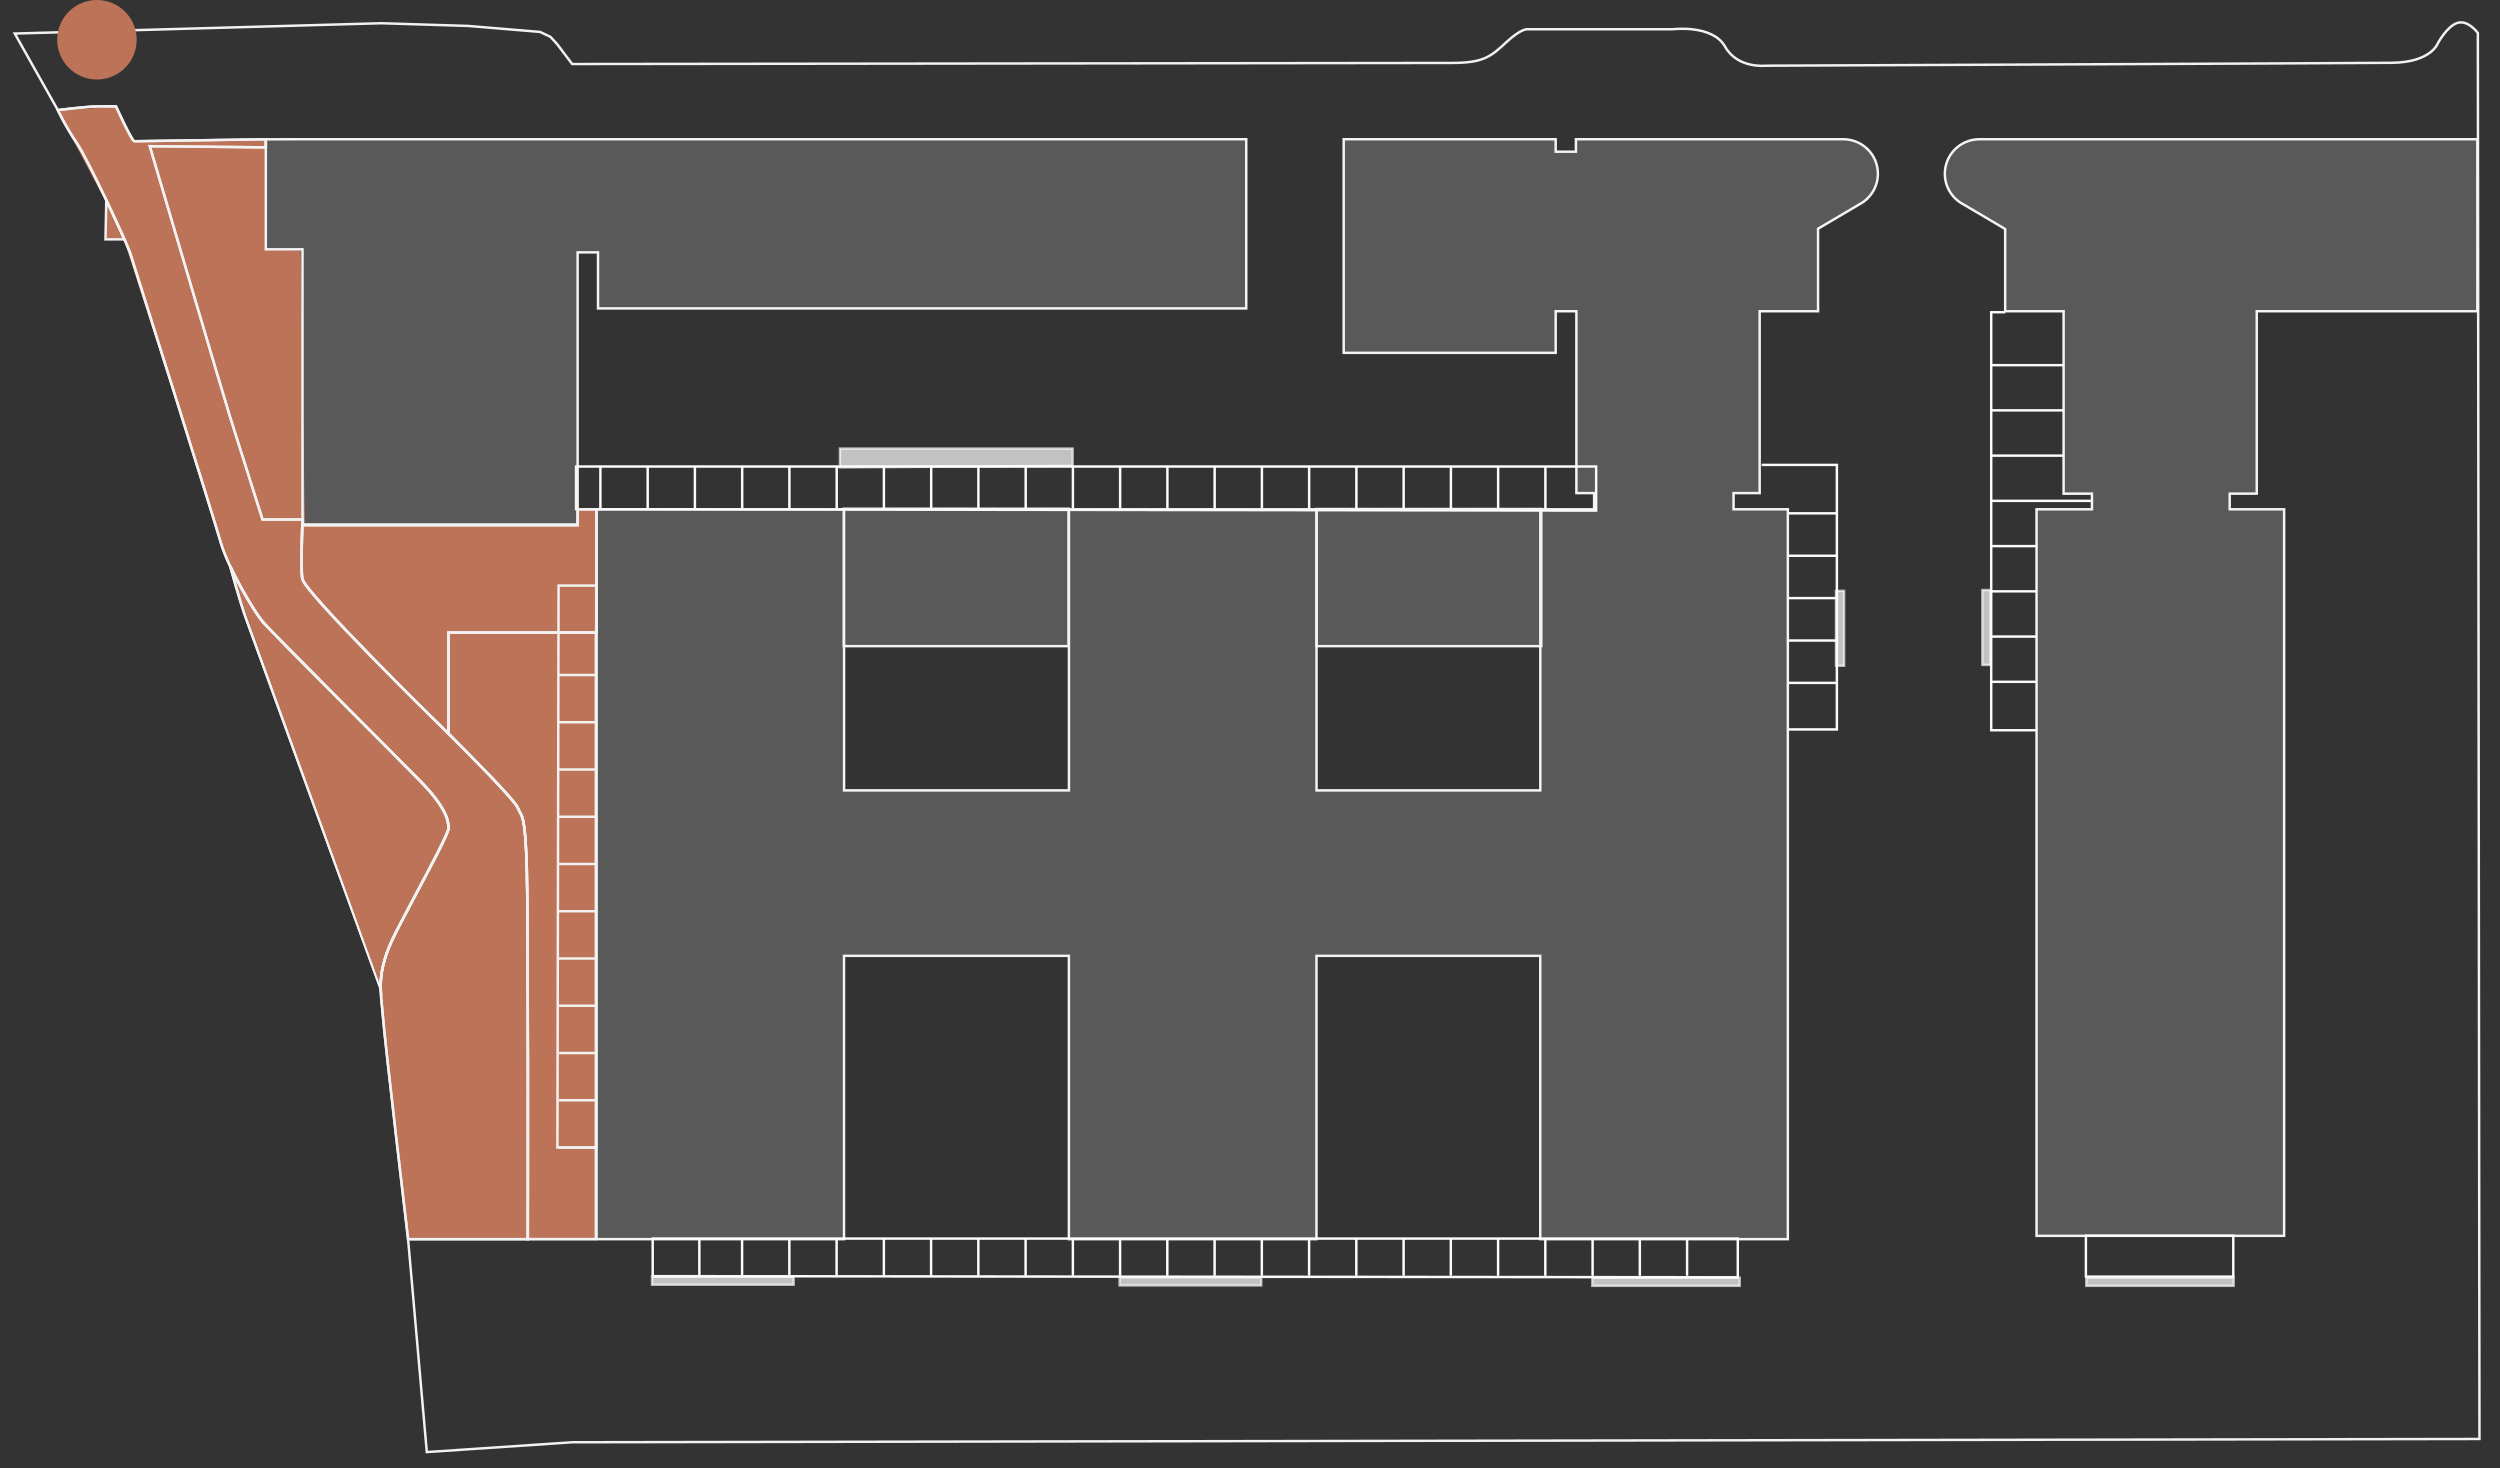 <?xml version="1.0" encoding="UTF-8"?> <svg xmlns="http://www.w3.org/2000/svg" xmlns:xlink="http://www.w3.org/1999/xlink" id="Outdoor_Bereiche" viewBox="0 0 555.29 326.12"><rect x="0" y="0" width="555.29" height="326.12" fill="#333333" stroke="none"/><defs><style>.cls-1,.cls-2,.cls-3{fill:none;}.cls-2{stroke:#f2f2f2;stroke-width:.55px;}.cls-2,.cls-3{stroke-miterlimit:10;}.cls-3{stroke:#fff;stroke-width:.27px;}.cls-4{fill:#f2f2f2;}.cls-5{fill:#fff;}.cls-6{fill:#bc7357;}.cls-7{clip-path:url(#clippath-9);}.cls-8{clip-path:url(#clippath-69);}.cls-9{clip-path:url(#clippath-84);}.cls-10{clip-path:url(#clippath-88);}.cls-11{clip-path:url(#clippath-86);}.cls-12{clip-path:url(#clippath-81);}.cls-13{clip-path:url(#clippath-83);}.cls-14{clip-path:url(#clippath-85);}.cls-15{clip-path:url(#clippath-80);}.cls-16{clip-path:url(#clippath-87);}.cls-17{clip-path:url(#clippath-82);}.cls-18{clip-path:url(#clippath-98);}.cls-19{clip-path:url(#clippath-89);}.cls-20{clip-path:url(#clippath-95);}.cls-21{clip-path:url(#clippath-99);}.cls-22{clip-path:url(#clippath-93);}.cls-23{clip-path:url(#clippath-94);}.cls-24{clip-path:url(#clippath-91);}.cls-25{clip-path:url(#clippath-96);}.cls-26{clip-path:url(#clippath-90);}.cls-27{clip-path:url(#clippath-92);}.cls-28{clip-path:url(#clippath-97);}.cls-29{clip-path:url(#clippath-79);}.cls-30{clip-path:url(#clippath-68);}.cls-31{clip-path:url(#clippath-73);}.cls-32{clip-path:url(#clippath-70);}.cls-33{clip-path:url(#clippath-75);}.cls-34{clip-path:url(#clippath-72);}.cls-35{clip-path:url(#clippath-78);}.cls-36{clip-path:url(#clippath-71);}.cls-37{clip-path:url(#clippath-77);}.cls-38{clip-path:url(#clippath-74);}.cls-39{clip-path:url(#clippath-76);}.cls-40{opacity:.2;}.cls-41{opacity:.5;}.cls-42{opacity:.7;}.cls-43{clip-path:url(#clippath-105);}.cls-44{clip-path:url(#clippath-100);}.cls-45{clip-path:url(#clippath-102);}.cls-46{clip-path:url(#clippath-103);}.cls-47{clip-path:url(#clippath-107);}.cls-48{clip-path:url(#clippath-104);}.cls-49{clip-path:url(#clippath-101);}.cls-50{clip-path:url(#clippath-108);}.cls-51{clip-path:url(#clippath-106);}</style><clipPath id="clippath"><rect class="cls-1" x="-802" y="-407" width="557" height="326.4"></rect></clipPath><clipPath id="clippath-1"><rect class="cls-1" x="-969.34" y="-1527.71" width="1171.34" height="1767.38"></rect></clipPath><clipPath id="clippath-3"><rect class="cls-1" x="-802" width="552.14" height="323.55"></rect></clipPath><clipPath id="clippath-4"><rect class="cls-1" x="-967.88" y="-163.81" width="1161.12" height="1751.96"></rect></clipPath><clipPath id="clippath-6"><rect class="cls-1" y="-407" width="556.31" height="326"></rect></clipPath><clipPath id="clippath-7"><rect class="cls-1" x="-167.14" y="-572.05" width="1169.9" height="1765.2"></rect></clipPath><clipPath id="clippath-9"><rect class="cls-1" y="1.15" width="554" height="324.64"></rect></clipPath><clipPath id="clippath-10"><rect class="cls-1" x="-166.44" y="-1113.52" width="1165.03" height="1757.86"></rect></clipPath><clipPath id="clippath-11"><rect class="cls-1" x="-166.44" y="-1113.52" width="1165.03" height="1757.86"></rect></clipPath><clipPath id="clippath-14"><rect class="cls-1" y="1.15" width="554" height="324.64"></rect></clipPath><clipPath id="clippath-16"><rect class="cls-1" y="1.15" width="554" height="324.64"></rect></clipPath><clipPath id="clippath-18"><rect class="cls-1" y="1.15" width="554" height="324.64"></rect></clipPath><clipPath id="clippath-66"><rect class="cls-1" y="1.15" width="554" height="324.64"></rect></clipPath><clipPath id="clippath-68"><rect class="cls-1" y="1.15" width="554" height="324.64"></rect></clipPath><clipPath id="clippath-69"><rect class="cls-1" x="186.29" y="99.36" width="52.24" height="4.72"></rect></clipPath><clipPath id="clippath-70"><rect class="cls-1" x="186.29" y="99.36" width="52.23" height="4.72"></rect></clipPath><clipPath id="clippath-71"><rect class="cls-1" y="1.15" width="554" height="324.64"></rect></clipPath><clipPath id="clippath-72"><rect class="cls-1" y="1.15" width="554" height="324.64"></rect></clipPath><clipPath id="clippath-73"><rect class="cls-1" x="144.55" y="283.29" width="32.01" height="2.36"></rect></clipPath><clipPath id="clippath-74"><rect class="cls-1" x="144.55" y="283.29" width="32.01" height="2.36"></rect></clipPath><clipPath id="clippath-75"><rect class="cls-1" x="248.41" y="283.44" width="32.01" height="2.36"></rect></clipPath><clipPath id="clippath-76"><rect class="cls-1" x="248.41" y="283.44" width="32.01" height="2.36"></rect></clipPath><clipPath id="clippath-77"><rect class="cls-1" x="353.4" y="283.53" width="33.29" height="2.36"></rect></clipPath><clipPath id="clippath-78"><rect class="cls-1" x="353.4" y="283.53" width="33.29" height="2.36"></rect></clipPath><clipPath id="clippath-79"><rect class="cls-1" x="463.12" y="283.53" width="33.29" height="2.36"></rect></clipPath><clipPath id="clippath-80"><rect class="cls-1" x="463.12" y="283.53" width="33.29" height="2.36"></rect></clipPath><clipPath id="clippath-81"><rect class="cls-1" x="440.04" y="130.78" width="2.36" height="17.19"></rect></clipPath><clipPath id="clippath-82"><rect class="cls-1" x="440.04" y="130.78" width="2.35" height="17.19"></rect></clipPath><clipPath id="clippath-83"><rect class="cls-1" x="407.53" y="130.96" width="2.36" height="17.19"></rect></clipPath><clipPath id="clippath-84"><rect class="cls-1" x="407.53" y="130.96" width="2.35" height="17.19"></rect></clipPath><clipPath id="clippath-85"><rect class="cls-1" y="1.15" width="554" height="324.64"></rect></clipPath><clipPath id="clippath-86"><rect class="cls-1" x="292.29" y="112.93" width="50.2" height="30.73"></rect></clipPath><clipPath id="clippath-87"><rect class="cls-1" x="187.28" y="112.87" width="50.2" height="30.79"></rect></clipPath><clipPath id="clippath-88"><rect class="cls-1" y="1.15" width="554" height="324.64"></rect></clipPath><clipPath id="clippath-89"><rect class="cls-1" x="186.56" y="99.63" width="51.69" height="4.17"></rect></clipPath><clipPath id="clippath-90"><rect class="cls-1" x="58.9" y="30.79" width="218.04" height="86.06"></rect></clipPath><clipPath id="clippath-91"><rect class="cls-1" x="58.9" y="30.79" width="218.04" height="86.05"></rect></clipPath><clipPath id="clippath-92"><rect class="cls-1" x="132.35" y="30.79" width="284.9" height="244.58"></rect></clipPath><clipPath id="clippath-93"><rect class="cls-1" x="132.35" y="30.79" width="284.9" height="244.58"></rect></clipPath><clipPath id="clippath-94"><rect class="cls-1" x="431.84" y="30.79" width="118.55" height="243.84"></rect></clipPath><clipPath id="clippath-95"><rect class="cls-1" x="431.84" y="30.79" width="118.56" height="243.84"></rect></clipPath><clipPath id="clippath-96"><rect class="cls-1" y="1.15" width="554" height="324.64"></rect></clipPath><clipPath id="clippath-97"><rect class="cls-1" x="144.82" y="283.56" width="31.47" height="1.81"></rect></clipPath><clipPath id="clippath-98"><rect class="cls-1" x="248.68" y="283.71" width="31.46" height="1.81"></rect></clipPath><clipPath id="clippath-99"><rect class="cls-1" x="353.67" y="283.8" width="32.74" height="1.81"></rect></clipPath><clipPath id="clippath-100"><rect class="cls-1" x="463.4" y="283.8" width="32.74" height="1.81"></rect></clipPath><clipPath id="clippath-101"><rect class="cls-1" x="440.31" y="131.05" width="1.81" height="16.64"></rect></clipPath><clipPath id="clippath-102"><rect class="cls-1" x="407.8" y="131.23" width="1.81" height="16.64"></rect></clipPath><clipPath id="clippath-103"><rect class="cls-1" y="1.15" width="554" height="324.64"></rect></clipPath><clipPath id="clippath-104"><rect class="cls-1" x="66.72" y="112.84" width="66.04" height="50.76"></rect></clipPath><clipPath id="clippath-105"><rect class="cls-1" x="66.72" y="112.84" width="66.04" height="50.76"></rect></clipPath><clipPath id="clippath-106"><rect class="cls-1" x="99.33" y="140.23" width="33.32" height="135.28"></rect></clipPath><clipPath id="clippath-107"><rect class="cls-1" x="99.33" y="140.23" width="33.32" height="135.28"></rect></clipPath><clipPath id="clippath-108"><rect class="cls-1" y="1.15" width="554" height="324.64"></rect></clipPath></defs><polygon class="cls-6" points="132.4 275.29 90.83 275.11 84.47 219.85 50.92 125.9 27.52 53.24 23.55 53.06 23.55 44.86 12.7 24.46 25.76 23.75 29.73 31.43 58.96 30.81 59.04 55.36 66.81 55.62 67.7 116.54 128.24 116.54 128.35 113.27 132.4 113.01 132.4 116.54 132.4 275.29"></polygon><g class="cls-7"><path class="cls-2" d="M90.64,275.24l4.16,47.29,32.28-2.18,423.65-.73-.36-312.29s-2.08-2.9-4.44-2.27c-2.36,.64-4.44,4.54-4.44,4.54,0,0-1.45,4.26-10.24,4.35-8.8,.09-139.01,.64-139.01,.64,0,0-6.29,.73-9.07-4.23-2.78-4.96-11.61-3.87-11.61-3.87h-32.28s-1.33-.24-4.72,2.9c-3.39,3.14-4.96,4.59-12.09,4.59s-195.38,.24-195.38,.24l-3.38-4.47-1.45-1.57-2.3-1.09-15.96-1.33-19.34-.6L3.28,7.45,12.84,24.44"></path></g><rect class="cls-2" x="292.42" y="113.06" width="49.93" height="30.46"></rect><rect class="cls-2" x="187.42" y="113" width="49.93" height="30.52"></rect><polygon class="cls-2" points="127.95 113.11 127.95 103.62 354.53 103.62 354.53 113.41 127.95 113.11"></polygon><g class="cls-30"><g class="cls-42"><g class="cls-8"><g class="cls-32"><polygon class="cls-2" points="186.56 103.81 186.56 99.63 238.25 99.63 238.25 103.47 186.56 103.81"></polygon></g></g></g></g><polygon class="cls-2" points="65.97 30.93 276.81 30.93 276.81 68.5 132.83 68.5 132.83 56.05 128.3 56.05 128.3 116.71 67.19 116.71 67.19 55.37 59.04 55.37 59.04 30.94 65.97 30.93"></polygon><g class="cls-36"><path class="cls-2" d="M132.49,275.24V113.12h54.99v62.44h49.95v-62.44h54.99v62.44h49.71v-62.44h11.95v-3.6h-3.94v-40.39h-4.6v9.24h-47.08V30.93h47.08v2.76h4.5v-2.76h59.4c4.23,0,7.67,3.43,7.67,7.66,0,2.96-1.68,5.53-4.14,6.81l-9.15,5.4v18.33h-12.97v40.39h-5.8v3.6h12.06v162.12h-54.99v-62.94h-49.71v62.94h-54.99v-62.94h-49.95v62.94h-54.99Z"></path><path class="cls-2" d="M431.98,38.59c0-4.23,3.44-7.66,7.67-7.66h110.61v38.2h-49v40.52h-6.01v3.47h12.09v161.38h-54.99V113.12h12.31v-3.47h-6.3v-40.52h-12.98v-18.26l-.11-.07-9.15-5.4c-2.46-1.28-4.14-3.84-4.14-6.81"></path></g><line class="cls-2" x1="332.76" y1="112.99" x2="332.76" y2="103.67"></line><line class="cls-2" x1="343.26" y1="112.99" x2="343.26" y2="103.67"></line><line class="cls-2" x1="311.77" y1="112.99" x2="311.77" y2="103.67"></line><line class="cls-2" x1="322.27" y1="112.99" x2="322.27" y2="103.67"></line><line class="cls-2" x1="290.78" y1="112.99" x2="290.78" y2="103.67"></line><line class="cls-2" x1="301.28" y1="112.99" x2="301.28" y2="103.67"></line><line class="cls-2" x1="269.79" y1="112.99" x2="269.79" y2="103.67"></line><line class="cls-2" x1="280.29" y1="112.99" x2="280.29" y2="103.67"></line><line class="cls-2" x1="248.8" y1="112.99" x2="248.8" y2="103.67"></line><line class="cls-2" x1="259.3" y1="112.99" x2="259.3" y2="103.67"></line><line class="cls-2" x1="227.82" y1="112.99" x2="227.82" y2="103.67"></line><line class="cls-2" x1="238.31" y1="112.99" x2="238.31" y2="103.67"></line><line class="cls-2" x1="206.83" y1="112.99" x2="206.83" y2="103.67"></line><line class="cls-2" x1="217.32" y1="112.99" x2="217.32" y2="103.67"></line><line class="cls-2" x1="185.84" y1="112.99" x2="185.84" y2="103.67"></line><line class="cls-2" x1="196.33" y1="112.99" x2="196.33" y2="103.67"></line><line class="cls-2" x1="164.85" y1="112.99" x2="164.85" y2="103.67"></line><line class="cls-2" x1="175.34" y1="112.99" x2="175.34" y2="103.67"></line><line class="cls-2" x1="143.86" y1="112.99" x2="143.86" y2="103.67"></line><line class="cls-2" x1="133.36" y1="112.99" x2="133.36" y2="103.67"></line><line class="cls-2" x1="154.35" y1="112.99" x2="154.35" y2="103.67"></line><polygon class="cls-2" points="144.97 283.45 144.97 275.1 385.99 275.1 385.99 283.71 144.97 283.45"></polygon><line class="cls-2" x1="364.23" y1="283.35" x2="364.23" y2="275.14"></line><line class="cls-2" x1="374.73" y1="283.35" x2="374.73" y2="275.14"></line><line class="cls-2" x1="343.24" y1="283.35" x2="343.24" y2="275.14"></line><line class="cls-2" x1="353.74" y1="283.35" x2="353.74" y2="275.14"></line><line class="cls-2" x1="322.25" y1="283.35" x2="322.25" y2="275.14"></line><line class="cls-2" x1="332.75" y1="283.35" x2="332.75" y2="275.14"></line><line class="cls-2" x1="301.26" y1="283.35" x2="301.26" y2="275.14"></line><line class="cls-2" x1="311.76" y1="283.35" x2="311.76" y2="275.14"></line><line class="cls-2" x1="280.27" y1="283.35" x2="280.27" y2="275.14"></line><line class="cls-2" x1="290.77" y1="283.35" x2="290.77" y2="275.14"></line><line class="cls-2" x1="259.28" y1="283.35" x2="259.28" y2="275.14"></line><line class="cls-2" x1="269.78" y1="283.35" x2="269.78" y2="275.14"></line><line class="cls-2" x1="238.3" y1="283.35" x2="238.3" y2="275.14"></line><line class="cls-2" x1="248.79" y1="283.35" x2="248.79" y2="275.14"></line><line class="cls-2" x1="217.31" y1="283.35" x2="217.31" y2="275.14"></line><line class="cls-2" x1="227.8" y1="283.35" x2="227.8" y2="275.14"></line><line class="cls-2" x1="196.32" y1="283.35" x2="196.32" y2="275.14"></line><line class="cls-2" x1="206.81" y1="283.35" x2="206.81" y2="275.14"></line><line class="cls-2" x1="175.33" y1="283.35" x2="175.33" y2="275.14"></line><line class="cls-2" x1="164.83" y1="283.35" x2="164.83" y2="275.14"></line><line class="cls-2" x1="155.34" y1="283.41" x2="155.34" y2="275.2"></line><line class="cls-2" x1="185.82" y1="283.35" x2="185.82" y2="275.14"></line><g class="cls-34"><g class="cls-42"><g class="cls-31"><g class="cls-38"><rect class="cls-2" x="144.82" y="283.56" width="31.47" height="1.81"></rect></g></g></g><g class="cls-42"><g class="cls-33"><g class="cls-39"><rect class="cls-2" x="248.68" y="283.71" width="31.47" height="1.81"></rect></g></g></g><g class="cls-42"><g class="cls-37"><g class="cls-35"><rect class="cls-2" x="353.68" y="283.8" width="32.74" height="1.81"></rect></g></g></g><g class="cls-42"><g class="cls-29"><g class="cls-15"><rect class="cls-2" x="463.4" y="283.8" width="32.74" height="1.81"></rect></g></g></g><g class="cls-42"><g class="cls-12"><g class="cls-17"><rect class="cls-2" x="440.31" y="131.05" width="1.81" height="16.64"></rect></g></g></g><g class="cls-42"><g class="cls-13"><g class="cls-9"><rect class="cls-2" x="407.8" y="131.23" width="1.81" height="16.64"></rect></g></g></g></g><rect class="cls-2" x="463.31" y="274.47" width="32.74" height="9.09"></rect><polyline class="cls-2" points="397.3 162.02 408 162.02 408 103.26 391.32 103.26"></polyline><polyline class="cls-2" points="452.25 162.2 442.28 162.2 442.28 69.35 445.38 69.35"></polyline><line class="cls-2" x1="407.89" y1="151.68" x2="397.18" y2="151.68"></line><line class="cls-2" x1="407.89" y1="142.27" x2="397.18" y2="142.27"></line><line class="cls-2" x1="407.89" y1="132.85" x2="397.18" y2="132.85"></line><line class="cls-2" x1="407.89" y1="123.44" x2="397.18" y2="123.44"></line><line class="cls-2" x1="407.89" y1="114.02" x2="397.18" y2="114.02"></line><line class="cls-2" x1="452.38" y1="151.44" x2="442.16" y2="151.44"></line><line class="cls-2" x1="452.38" y1="141.39" x2="442.16" y2="141.39"></line><line class="cls-2" x1="452.38" y1="131.35" x2="442.16" y2="131.35"></line><line class="cls-2" x1="452.38" y1="121.3" x2="442.16" y2="121.3"></line><line class="cls-2" x1="464.64" y1="111.25" x2="442.16" y2="111.25"></line><line class="cls-2" x1="458.37" y1="101.2" x2="442.43" y2="101.2"></line><line class="cls-2" x1="458.37" y1="91.15" x2="442.43" y2="91.15"></line><line class="cls-2" x1="458.33" y1="81.11" x2="442.38" y2="81.11"></line><polygon class="cls-2" points="124.07 130.07 132.42 130.07 132.42 254.88 123.81 254.88 124.07 130.07"></polygon><line class="cls-2" x1="124.17" y1="244.38" x2="132.38" y2="244.38"></line><line class="cls-2" x1="124.17" y1="254.88" x2="132.38" y2="254.88"></line><line class="cls-2" x1="124.17" y1="223.39" x2="132.38" y2="223.39"></line><line class="cls-2" x1="124.17" y1="233.89" x2="132.38" y2="233.89"></line><line class="cls-2" x1="124.17" y1="202.4" x2="132.38" y2="202.4"></line><line class="cls-2" x1="124.17" y1="212.9" x2="132.38" y2="212.9"></line><line class="cls-2" x1="124.17" y1="181.41" x2="132.38" y2="181.41"></line><line class="cls-2" x1="124.17" y1="191.91" x2="132.38" y2="191.91"></line><line class="cls-2" x1="124.17" y1="160.42" x2="132.38" y2="160.42"></line><line class="cls-2" x1="124.17" y1="149.93" x2="132.38" y2="149.93"></line><line class="cls-2" x1="124.11" y1="140.44" x2="132.32" y2="140.44"></line><line class="cls-2" x1="124.17" y1="170.92" x2="132.38" y2="170.92"></line><g class="cls-14"><g class="cls-40"><g class="cls-11"><rect class="cls-4" x="292.42" y="113.07" width="49.92" height="30.46"></rect><rect class="cls-3" x="292.42" y="113.06" width="49.93" height="30.46"></rect></g></g><g class="cls-40"><g class="cls-16"><rect class="cls-4" x="187.42" y="113.01" width="49.93" height="30.52"></rect><rect class="cls-3" x="187.42" y="113" width="49.93" height="30.52"></rect></g></g></g><polygon class="cls-3" points="127.95 113.11 127.95 103.62 354.53 103.62 354.53 113.41 127.95 113.11"></polygon><g class="cls-10"><g class="cls-42"><g class="cls-19"><polygon class="cls-5" points="186.56 99.63 186.56 103.81 238.25 103.48 238.25 99.63 186.56 99.63"></polygon></g></g><g class="cls-40"><g class="cls-26"><polygon class="cls-4" points="65.97 30.93 59.04 30.94 59.04 55.37 67.19 55.37 67.19 116.71 128.3 116.71 128.3 56.05 132.83 56.05 132.83 68.5 276.81 68.5 276.81 30.93 65.97 30.93"></polygon><g class="cls-24"><polygon class="cls-3" points="65.97 30.93 276.81 30.93 276.81 68.5 132.83 68.5 132.83 56.05 128.3 56.05 128.3 116.71 67.19 116.71 67.19 55.37 59.04 55.37 59.04 30.94 65.97 30.93"></polygon></g></g></g><g class="cls-40"><g class="cls-27"><g class="cls-22"><path class="cls-4" d="M132.49,275.24V113.12h54.99v62.44h49.95v-62.44h54.99v62.44h49.71v-62.44h11.95v-3.6h-3.94v-40.39h-4.6v9.24h-47.08V30.93h47.08v2.76h4.5v-2.76h59.4c4.23,0,7.67,3.43,7.67,7.66,0,2.96-1.68,5.53-4.14,6.81l-9.15,5.4v18.33h-12.97v40.39h-5.8v3.6h12.06v162.12h-54.99v-62.94h-49.71v62.94h-54.99v-62.94h-49.95v62.94h-54.99Z"></path><path class="cls-3" d="M132.49,275.24V113.12h54.99v62.44h49.95v-62.44h54.99v62.44h49.71v-62.44h11.95v-3.6h-3.94v-40.39h-4.6v9.24h-47.08V30.93h47.08v2.76h4.5v-2.76h59.4c4.23,0,7.67,3.43,7.67,7.66,0,2.96-1.68,5.53-4.14,6.81l-9.15,5.4v18.33h-12.97v40.39h-5.8v3.6h12.06v162.12h-54.99v-62.94h-49.71v62.94h-54.99v-62.94h-49.95v62.94h-54.99Z"></path></g></g></g><g class="cls-40"><g class="cls-23"><g class="cls-20"><path class="cls-4" d="M431.98,38.59c0-4.23,3.44-7.66,7.67-7.66h110.61v38.2h-49v40.52h-6.01v3.47h12.09v161.38h-54.99V113.12h12.31v-3.47h-6.3v-40.52h-12.98v-18.26l-.11-.07-9.15-5.4c-2.46-1.28-4.14-3.84-4.14-6.81"></path><path class="cls-3" d="M431.98,38.59c0-4.23,3.44-7.66,7.67-7.66h110.61v38.2h-49v40.52h-6.01v3.47h12.09v161.38h-54.99V113.12h12.31v-3.47h-6.3v-40.52h-12.98v-18.26l-.11-.07-9.15-5.4c-2.46-1.28-4.14-3.84-4.14-6.81"></path></g></g></g></g><line class="cls-3" x1="332.76" y1="112.99" x2="332.76" y2="103.67"></line><line class="cls-3" x1="343.26" y1="112.99" x2="343.26" y2="103.67"></line><line class="cls-3" x1="311.77" y1="112.99" x2="311.77" y2="103.67"></line><line class="cls-3" x1="322.27" y1="112.99" x2="322.27" y2="103.67"></line><line class="cls-3" x1="290.78" y1="112.99" x2="290.78" y2="103.67"></line><line class="cls-3" x1="301.28" y1="112.99" x2="301.28" y2="103.67"></line><line class="cls-3" x1="269.79" y1="112.99" x2="269.79" y2="103.67"></line><line class="cls-3" x1="280.29" y1="112.99" x2="280.29" y2="103.67"></line><line class="cls-3" x1="248.8" y1="112.99" x2="248.8" y2="103.67"></line><line class="cls-3" x1="259.3" y1="112.99" x2="259.3" y2="103.67"></line><line class="cls-3" x1="227.82" y1="112.99" x2="227.82" y2="103.67"></line><line class="cls-3" x1="238.31" y1="112.99" x2="238.31" y2="103.67"></line><line class="cls-3" x1="206.83" y1="112.99" x2="206.83" y2="103.67"></line><line class="cls-3" x1="217.32" y1="112.99" x2="217.32" y2="103.67"></line><line class="cls-3" x1="185.84" y1="112.99" x2="185.84" y2="103.67"></line><line class="cls-3" x1="196.33" y1="112.99" x2="196.33" y2="103.67"></line><line class="cls-3" x1="164.85" y1="112.99" x2="164.85" y2="103.67"></line><line class="cls-3" x1="175.34" y1="112.99" x2="175.34" y2="103.67"></line><line class="cls-3" x1="143.86" y1="112.99" x2="143.86" y2="103.67"></line><line class="cls-3" x1="133.36" y1="112.99" x2="133.36" y2="103.67"></line><line class="cls-3" x1="154.35" y1="112.99" x2="154.35" y2="103.67"></line><polygon class="cls-3" points="144.97 283.45 144.97 275.1 385.99 275.1 385.99 283.71 144.97 283.45"></polygon><line class="cls-3" x1="364.23" y1="283.35" x2="364.23" y2="275.14"></line><line class="cls-3" x1="374.73" y1="283.35" x2="374.73" y2="275.14"></line><line class="cls-3" x1="343.24" y1="283.35" x2="343.24" y2="275.14"></line><line class="cls-3" x1="353.74" y1="283.35" x2="353.74" y2="275.14"></line><line class="cls-3" x1="322.25" y1="283.35" x2="322.25" y2="275.14"></line><line class="cls-3" x1="332.75" y1="283.35" x2="332.75" y2="275.14"></line><line class="cls-3" x1="301.26" y1="283.35" x2="301.26" y2="275.14"></line><line class="cls-3" x1="311.76" y1="283.35" x2="311.76" y2="275.14"></line><line class="cls-3" x1="280.27" y1="283.35" x2="280.27" y2="275.14"></line><line class="cls-3" x1="290.77" y1="283.35" x2="290.77" y2="275.14"></line><line class="cls-3" x1="259.28" y1="283.35" x2="259.28" y2="275.14"></line><line class="cls-3" x1="269.78" y1="283.35" x2="269.78" y2="275.14"></line><line class="cls-3" x1="238.3" y1="283.35" x2="238.3" y2="275.14"></line><line class="cls-3" x1="248.79" y1="283.35" x2="248.79" y2="275.14"></line><line class="cls-3" x1="217.31" y1="283.35" x2="217.31" y2="275.14"></line><line class="cls-3" x1="227.8" y1="283.35" x2="227.8" y2="275.14"></line><line class="cls-3" x1="196.32" y1="283.35" x2="196.32" y2="275.14"></line><line class="cls-3" x1="206.81" y1="283.35" x2="206.81" y2="275.14"></line><line class="cls-3" x1="175.33" y1="283.35" x2="175.33" y2="275.14"></line><line class="cls-3" x1="164.83" y1="283.35" x2="164.83" y2="275.14"></line><line class="cls-3" x1="155.34" y1="283.41" x2="155.34" y2="275.2"></line><line class="cls-3" x1="185.82" y1="283.35" x2="185.82" y2="275.14"></line><g class="cls-25"><g class="cls-42"><g class="cls-28"><rect class="cls-5" x="144.82" y="283.56" width="31.47" height="1.81"></rect></g></g><g class="cls-42"><g class="cls-18"><rect class="cls-5" x="248.68" y="283.71" width="31.47" height="1.81"></rect></g></g><g class="cls-42"><g class="cls-21"><rect class="cls-5" x="353.68" y="283.8" width="32.74" height="1.81"></rect></g></g><g class="cls-42"><g class="cls-44"><rect class="cls-5" x="463.4" y="283.8" width="32.74" height="1.81"></rect></g></g><g class="cls-42"><g class="cls-49"><rect class="cls-5" x="440.31" y="131.05" width="1.81" height="16.64"></rect></g></g><g class="cls-42"><g class="cls-45"><rect class="cls-5" x="407.8" y="131.23" width="1.81" height="16.64"></rect></g></g></g><rect class="cls-3" x="463.31" y="274.47" width="32.74" height="9.09"></rect><polyline class="cls-3" points="397.3 162.02 408 162.02 408 103.26 391.32 103.26"></polyline><polyline class="cls-3" points="452.25 162.2 442.28 162.2 442.28 69.35 445.38 69.35"></polyline><line class="cls-3" x1="407.89" y1="151.68" x2="397.18" y2="151.68"></line><line class="cls-3" x1="407.89" y1="142.27" x2="397.18" y2="142.27"></line><line class="cls-3" x1="407.89" y1="132.85" x2="397.18" y2="132.85"></line><line class="cls-3" x1="407.89" y1="123.44" x2="397.18" y2="123.44"></line><line class="cls-3" x1="407.89" y1="114.02" x2="397.18" y2="114.02"></line><line class="cls-3" x1="452.38" y1="151.44" x2="442.16" y2="151.44"></line><line class="cls-3" x1="452.38" y1="141.39" x2="442.16" y2="141.39"></line><line class="cls-3" x1="452.38" y1="131.35" x2="442.16" y2="131.35"></line><line class="cls-3" x1="452.38" y1="121.3" x2="442.16" y2="121.3"></line><line class="cls-3" x1="464.64" y1="111.25" x2="442.16" y2="111.25"></line><line class="cls-3" x1="458.37" y1="101.2" x2="442.43" y2="101.2"></line><line class="cls-3" x1="458.37" y1="91.15" x2="442.43" y2="91.15"></line><line class="cls-3" x1="458.33" y1="81.11" x2="442.38" y2="81.11"></line><g class="cls-46"><path class="cls-2" d="M87.92,207.1c3.91-7.65,11.7-21.63,11.7-23.12s-.27-4.35-6.25-10.47c-5.99-6.12-33.19-33.19-35.09-35.5-1.38-1.68-4.78-7.17-7.15-12.23,.04,.14,2.06,7.57,3.51,11.58,1.46,4.05,29.9,82.67,29.94,82.75-.14-3.4,.36-7.15,3.36-13.01Z"></path><g class="cls-41"><g class="cls-48"><g class="cls-43"><path class="cls-2" d="M67.18,128.66c1.16,3.59,29.49,31.46,30.92,32.8,0,0,.57,.56,1.5,1.48v-22.44h32.89v-27.39h-4.19v3.41h-61.16c-.09,3.02-.3,11.1,.04,12.13Z"></path></g></g></g><path class="cls-2" d="M117.01,193.01c-.36-12.77-1.16-11.38-1.97-13.53-.81-2.15-16.94-18.02-16.94-18.02-1.43-1.34-29.76-29.22-30.92-32.8-.41-1.27,0-13.27,0-13.27h-8.87s-6.22-19.7-7.17-22.66c-.96-2.96-17.87-60.26-17.87-60.26l25.78,.26v-1.8s-28.66,.44-29.21,.44-4.08-7.75-4.08-7.75h-3.81c-2.45,0-9.11,.82-9.11,.82,0,0,1.63,3.54,4.22,7.34,2.58,3.81,11.15,22.3,11.83,24.35,.68,2.04,18.5,58.62,20.13,64.33,1.63,5.71,7.34,15.23,9.25,17.55,1.9,2.31,29.11,29.38,35.09,35.5,5.98,6.12,6.26,8.97,6.26,10.47s-7.79,15.47-11.7,23.12c-4.69,9.19-3.26,13.19-2.86,18.77,.41,5.58,5.58,49.37,5.58,49.37h26.6s.13-69.45-.22-82.22Z"></path><g class="cls-41"><g class="cls-51"><g class="cls-47"><path class="cls-2" d="M115.04,179.48c.81,2.15,1.61,.76,1.97,13.53,.36,12.77,.22,82.22,.22,82.22h15.14V140.5h-32.77v22.45c4.02,3.99,14.79,14.78,15.44,16.53Z"></path></g></g></g><path class="cls-2" d="M67.18,128.66c1.16,3.59,29.49,31.46,30.92,32.8,0,0,.57,.56,1.5,1.48v-22.44h32.89v-27.39h-4.19v3.41h-61.16c-.09,3.02-.3,11.1,.04,12.13Z"></path><path class="cls-2" d="M117.01,193.01c-.36-12.77-1.16-11.38-1.97-13.53-.81-2.15-16.94-18.02-16.94-18.02-1.43-1.34-29.76-29.22-30.92-32.8-.41-1.27,0-13.27,0-13.27h-8.87s-6.22-19.7-7.17-22.66c-.96-2.96-17.87-60.26-17.87-60.26l25.78,.26v-1.8s-28.66,.44-29.21,.44-4.08-7.75-4.08-7.75h-3.81c-2.45,0-9.11,.82-9.11,.82,0,0,1.63,3.54,4.22,7.34,2.58,3.81,11.15,22.3,11.83,24.35,.68,2.04,18.5,58.62,20.13,64.33,1.63,5.71,7.34,15.23,9.25,17.55,1.9,2.31,29.11,29.38,35.09,35.5,5.98,6.12,6.26,8.97,6.26,10.47s-7.79,15.47-11.7,23.12c-4.69,9.19-3.26,13.19-2.86,18.77,.41,5.58,5.58,49.37,5.58,49.37h26.6s.13-69.45-.22-82.22Z"></path><path class="cls-2" d="M115.04,179.48c.81,2.15,1.61,.76,1.97,13.53,.36,12.77,.22,82.22,.22,82.22h15.14V140.5h-32.77v22.45c4.02,3.99,14.79,14.78,15.44,16.53Z"></path></g><polygon class="cls-2" points="27.65 53.17 23.43 53.17 23.61 44.45 27.65 53.17"></polygon><g class="cls-50"><path class="cls-2" d="M87.92,207.1c3.91-7.65,11.7-21.63,11.7-23.12s-.27-4.35-6.25-10.47c-5.99-6.12-33.19-33.19-35.09-35.5-1.38-1.68-4.78-7.17-7.15-12.23,.04,.14,2.06,7.57,3.51,11.58,1.46,4.05,29.9,82.67,29.94,82.75-.14-3.4,.36-7.15,3.36-13.01Z"></path></g><path class="cls-6" d="M21.53,0c-4.88,0-8.83,3.95-8.83,8.83s3.95,8.83,8.83,8.83,8.83-3.95,8.83-8.83S26.41,0,21.53,0"></path></svg> 